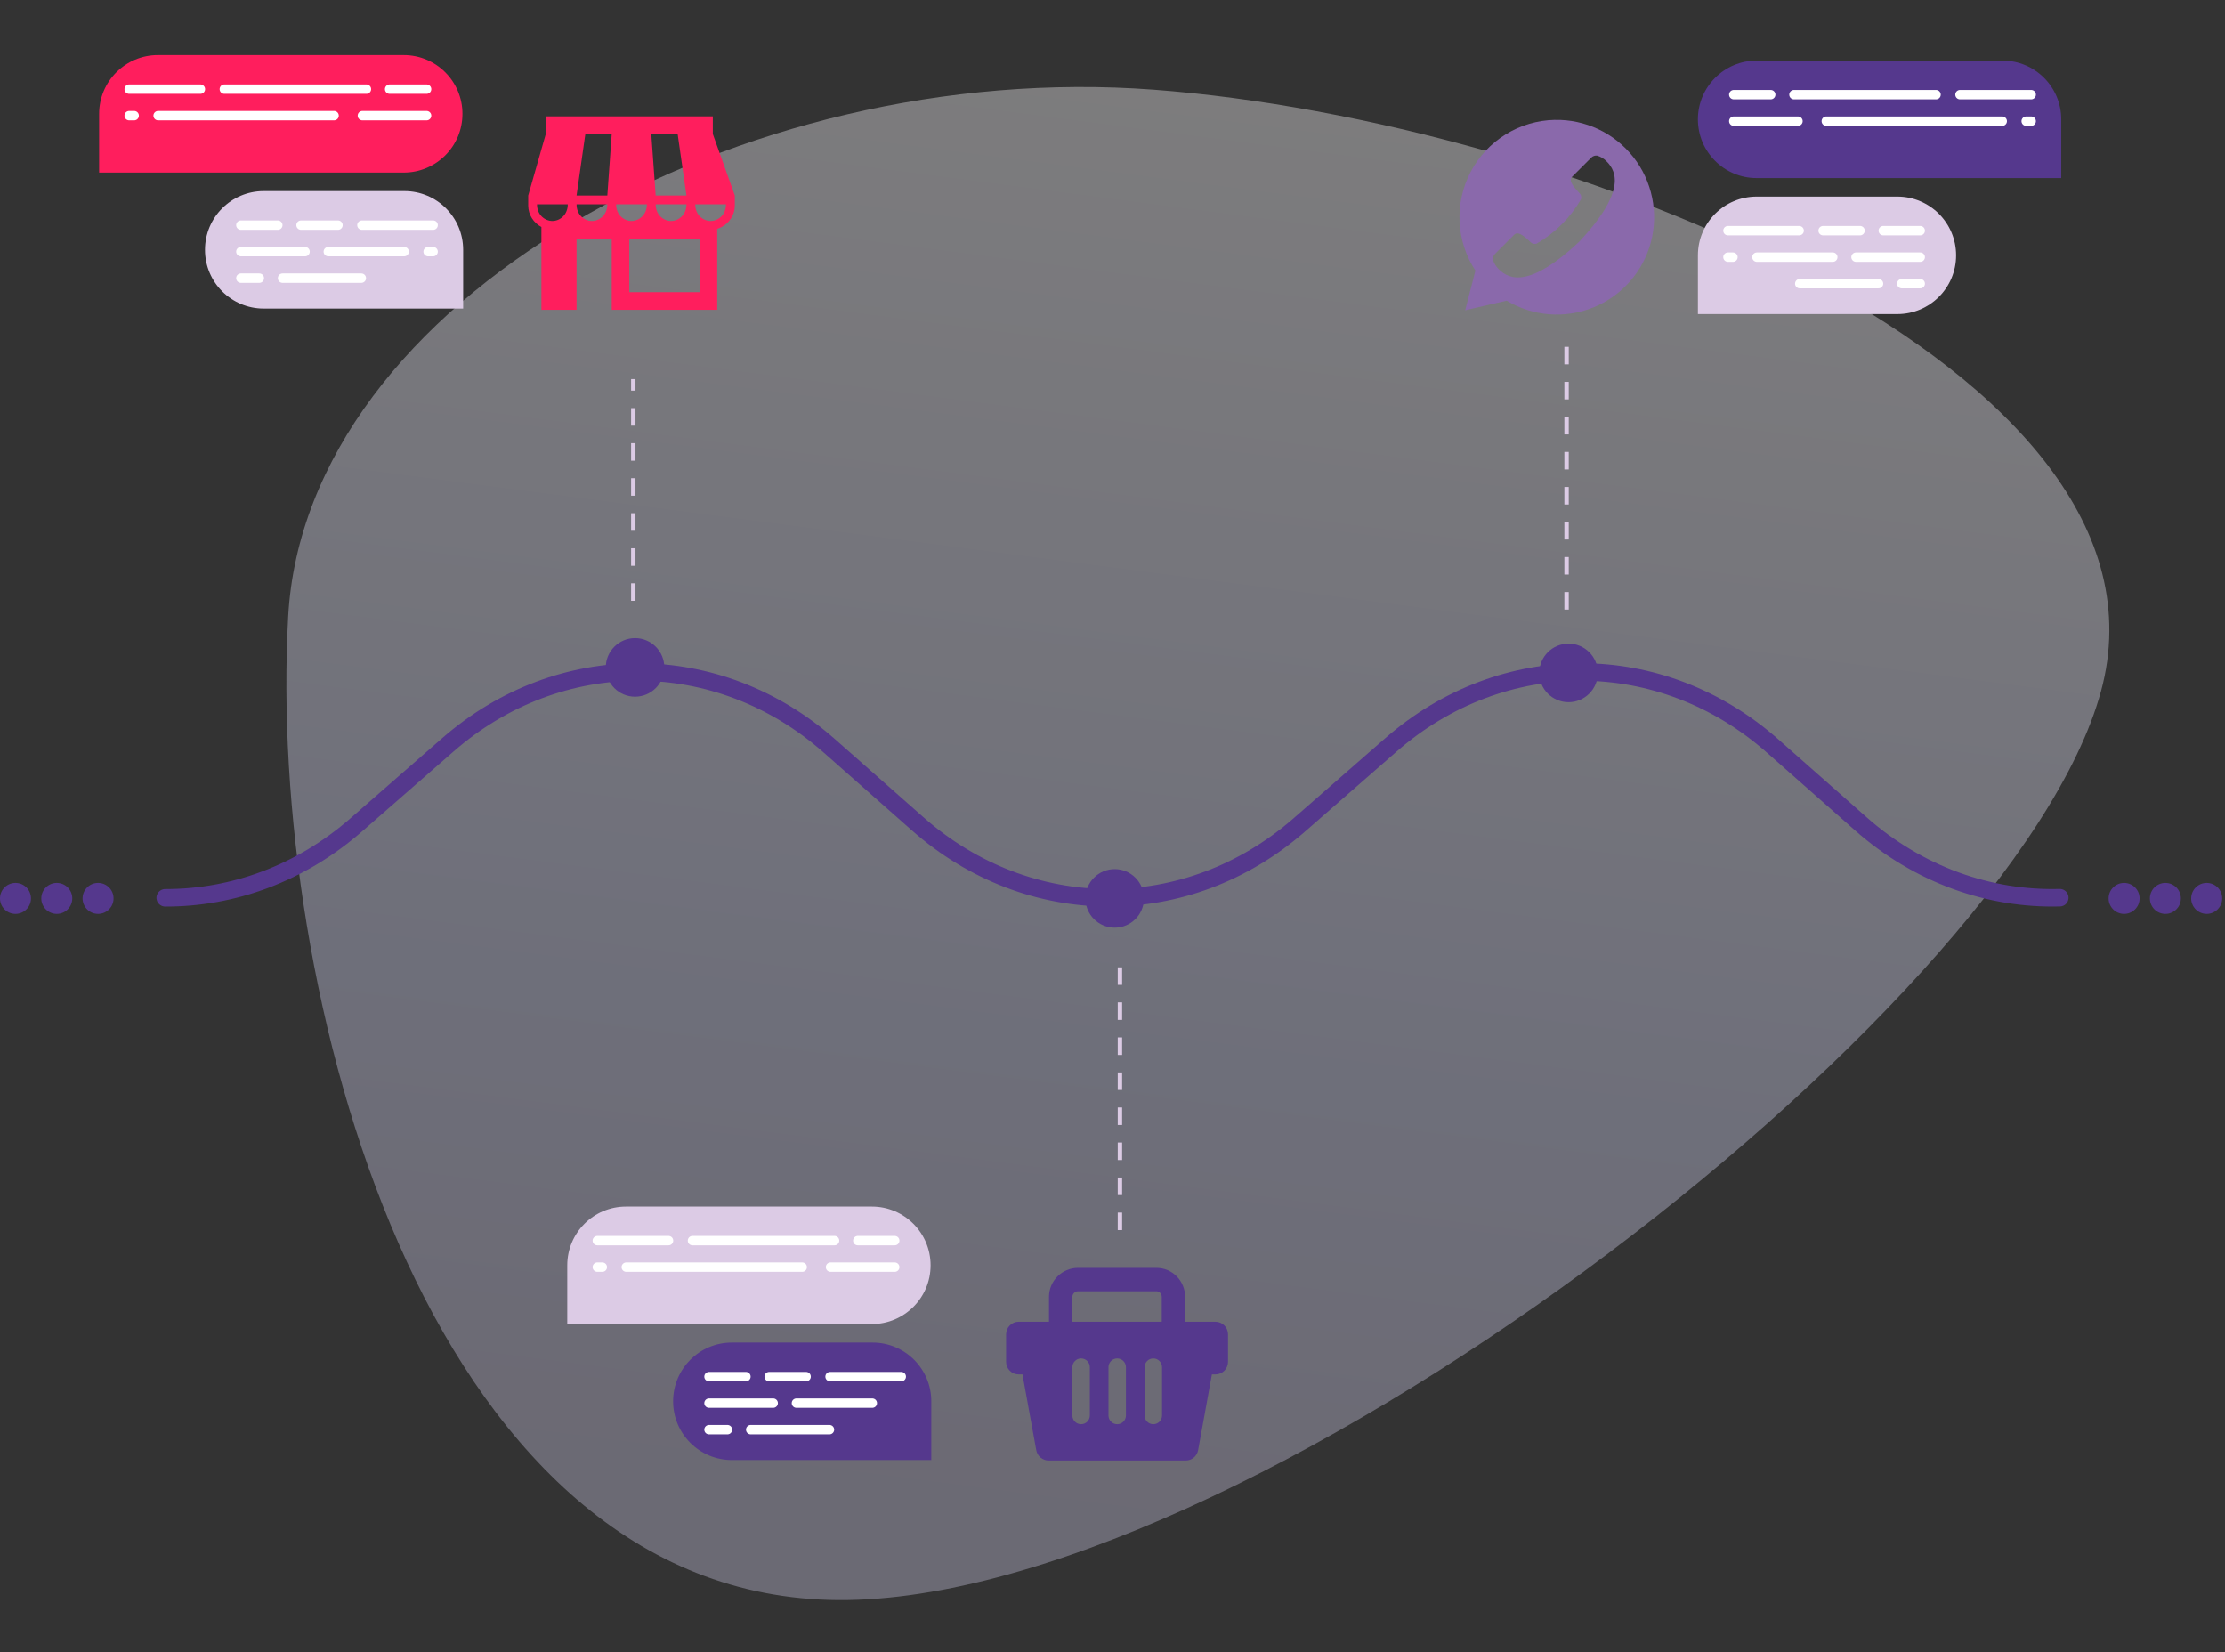 <svg width="404" height="300" viewBox="0 0 404 300" fill="none" xmlns="http://www.w3.org/2000/svg">
<rect x="0" y="0" width="404" height="300" fill="#333333" stroke="none"/>
<path opacity="0.37" d="M52.326 111.951C48.588 179.402 76.747 288.361 150.543 290.48C224.339 292.6 365.562 184.079 381.484 125.5C397.407 66.92 284.329 21.926 209.473 16.281C134.617 10.635 55.513 54.494 52.326 111.951Z" fill="url(#paint0_linear)"/>
<path d="M30 163C42.265 163.034 54.541 158.621 64.692 149.754L81.296 135.249C101.597 117.514 130.399 117.594 150.619 135.44L166.616 149.561C186.835 167.407 215.638 167.487 235.939 149.752L252.543 135.247C272.844 117.513 301.646 117.592 321.865 135.439L337.862 149.559C348.386 158.848 361.235 163.323 374 162.98" stroke="#55388D" stroke-width="3.18" stroke-miterlimit="10" stroke-linecap="round"/>
<path d="M115.308 126.486C118.243 126.486 120.623 124.106 120.623 121.171C120.623 118.235 118.243 115.855 115.308 115.855C112.372 115.855 109.992 118.235 109.992 121.171C109.992 124.106 112.372 126.486 115.308 126.486Z" fill="#55388D"/>
<path d="M17.806 165.921C19.36 165.921 20.619 164.662 20.619 163.109C20.619 161.555 19.36 160.296 17.806 160.296C16.253 160.296 14.994 161.555 14.994 163.109C14.994 164.662 16.253 165.921 17.806 165.921Z" fill="#55388D"/>
<path d="M10.31 165.921C11.864 165.921 13.123 164.662 13.123 163.109C13.123 161.555 11.864 160.296 10.31 160.296C8.757 160.296 7.498 161.555 7.498 163.109C7.498 164.662 8.757 165.921 10.31 165.921Z" fill="#55388D"/>
<path d="M2.813 165.921C4.366 165.921 5.625 164.662 5.625 163.109C5.625 161.555 4.366 160.296 2.813 160.296C1.259 160.296 0 161.555 0 163.109C0 164.662 1.259 165.921 2.813 165.921Z" fill="#55388D"/>
<path d="M400.673 165.921C402.226 165.921 403.486 164.662 403.486 163.109C403.486 161.555 402.226 160.296 400.673 160.296C399.12 160.296 397.86 161.555 397.86 163.109C397.86 164.662 399.12 165.921 400.673 165.921Z" fill="#55388D"/>
<path d="M393.176 165.921C394.729 165.921 395.989 164.662 395.989 163.109C395.989 161.555 394.729 160.296 393.176 160.296C391.623 160.296 390.363 161.555 390.363 163.109C390.363 164.662 391.623 165.921 393.176 165.921Z" fill="#55388D"/>
<path d="M385.679 165.921C387.232 165.921 388.492 164.662 388.492 163.109C388.492 161.555 387.232 160.296 385.679 160.296C384.126 160.296 382.866 161.555 382.866 163.109C382.866 164.662 384.126 165.921 385.679 165.921Z" fill="#55388D"/>
<path d="M284.809 127.486C287.744 127.486 290.124 125.106 290.124 122.171C290.124 119.235 287.744 116.855 284.809 116.855C281.873 116.855 279.493 119.235 279.493 122.171C279.493 125.106 281.873 127.486 284.809 127.486Z" fill="#55388D"/>
<path d="M202.399 168.424C205.334 168.424 207.714 166.044 207.714 163.109C207.714 160.173 205.334 157.793 202.399 157.793C199.463 157.793 197.083 160.173 197.083 163.109C197.083 166.044 199.463 168.424 202.399 168.424Z" fill="#55388D"/>
<path d="M84.099 56.022H47.887C41.996 56.022 37.222 51.248 37.222 45.357C37.222 39.466 41.996 34.691 47.887 34.691H73.434C79.325 34.691 84.099 39.466 84.099 45.357V56.022Z" fill="#DCCBE5"/>
<path d="M18.002 31.331H73.305C79.196 31.331 83.97 26.557 83.97 20.666C83.97 14.775 79.196 10 73.305 10H28.666C22.775 10 18 14.775 18 20.666V31.331H18.002Z" fill="#FF1E5D"/>
<path d="M43.734 40.875H50.443" stroke="white" stroke-width="1.707" stroke-miterlimit="10" stroke-linecap="round"/>
<path d="M54.661 40.875H61.367" stroke="white" stroke-width="1.707" stroke-miterlimit="10" stroke-linecap="round"/>
<path d="M65.715 40.875H78.645" stroke="white" stroke-width="1.707" stroke-miterlimit="10" stroke-linecap="round"/>
<path d="M43.734 50.502H47.088" stroke="white" stroke-width="1.707" stroke-miterlimit="10" stroke-linecap="round"/>
<path d="M51.306 50.502H65.609" stroke="white" stroke-width="1.707" stroke-miterlimit="10" stroke-linecap="round"/>
<path d="M43.734 45.688H55.392" stroke="white" stroke-width="1.707" stroke-miterlimit="10" stroke-linecap="round"/>
<path d="M59.61 45.688H73.388" stroke="white" stroke-width="1.707" stroke-miterlimit="10" stroke-linecap="round"/>
<path d="M77.736 45.688H78.644" stroke="white" stroke-width="1.707" stroke-miterlimit="10" stroke-linecap="round"/>
<path d="M77.458 16.183H70.75" stroke="white" stroke-width="1.707" stroke-miterlimit="10" stroke-linecap="round"/>
<path d="M66.532 16.183H40.732" stroke="white" stroke-width="1.707" stroke-miterlimit="10" stroke-linecap="round"/>
<path d="M36.385 16.183H23.456" stroke="white" stroke-width="1.707" stroke-miterlimit="10" stroke-linecap="round"/>
<path d="M77.458 20.997H65.8" stroke="white" stroke-width="1.707" stroke-miterlimit="10" stroke-linecap="round"/>
<path d="M60.66 20.997H28.712" stroke="white" stroke-width="1.707" stroke-miterlimit="10" stroke-linecap="round"/>
<path d="M24.365 20.997H23.456" stroke="white" stroke-width="1.707" stroke-miterlimit="10" stroke-linecap="round"/>
<path d="M308.297 57.023H344.509C350.4 57.023 355.174 52.248 355.174 46.357C355.174 40.466 350.4 35.691 344.509 35.691H318.962C313.071 35.691 308.297 40.466 308.297 46.357V57.023Z" fill="#DCCBE5"/>
<path d="M348.662 41.874H341.953" stroke="white" stroke-width="1.707" stroke-miterlimit="10" stroke-linecap="round"/>
<path d="M337.735 41.874H331.029" stroke="white" stroke-width="1.707" stroke-miterlimit="10" stroke-linecap="round"/>
<path d="M326.681 41.874H313.751" stroke="white" stroke-width="1.707" stroke-miterlimit="10" stroke-linecap="round"/>
<path d="M348.662 51.502H345.308" stroke="white" stroke-width="1.707" stroke-miterlimit="10" stroke-linecap="round"/>
<path d="M341.09 51.502H326.786" stroke="white" stroke-width="1.707" stroke-miterlimit="10" stroke-linecap="round"/>
<path d="M348.662 46.688H337.004" stroke="white" stroke-width="1.707" stroke-miterlimit="10" stroke-linecap="round"/>
<path d="M332.786 46.688H319.009" stroke="white" stroke-width="1.707" stroke-miterlimit="10" stroke-linecap="round"/>
<path d="M314.66 46.688H313.752" stroke="white" stroke-width="1.707" stroke-miterlimit="10" stroke-linecap="round"/>
<path d="M374.264 32.331H318.961C313.07 32.331 308.295 27.557 308.295 21.666C308.295 15.775 313.07 11 318.961 11H363.6C369.491 11 374.266 15.775 374.266 21.666V32.331H374.264Z" fill="#55388D"/>
<path d="M314.807 17.183H321.516" stroke="white" stroke-width="1.707" stroke-miterlimit="10" stroke-linecap="round"/>
<path d="M325.734 17.183H351.533" stroke="white" stroke-width="1.707" stroke-miterlimit="10" stroke-linecap="round"/>
<path d="M355.881 17.183H368.811" stroke="white" stroke-width="1.707" stroke-miterlimit="10" stroke-linecap="round"/>
<path d="M314.808 21.997H326.465" stroke="white" stroke-width="1.707" stroke-miterlimit="10" stroke-linecap="round"/>
<path d="M331.606 21.997H363.554" stroke="white" stroke-width="1.707" stroke-miterlimit="10" stroke-linecap="round"/>
<path d="M367.901 21.997H368.811" stroke="white" stroke-width="1.707" stroke-miterlimit="10" stroke-linecap="round"/>
<path d="M169.099 265.081H132.887C126.996 265.081 122.221 260.306 122.221 254.416C122.221 248.525 126.996 243.75 132.887 243.75H158.433C164.324 243.75 169.099 248.525 169.099 254.416V265.081Z" fill="#55388D"/>
<path d="M103.002 240.39H158.305C164.196 240.39 168.97 235.615 168.97 229.725C168.97 223.834 164.196 219.059 158.305 219.059H113.666C107.775 219.059 103 223.834 103 229.725V240.39H103.002Z" fill="#DCCBE5"/>
<path d="M128.736 249.933H135.442" stroke="white" stroke-width="1.707" stroke-miterlimit="10" stroke-linecap="round"/>
<path d="M139.66 249.933H146.368" stroke="white" stroke-width="1.707" stroke-miterlimit="10" stroke-linecap="round"/>
<path d="M150.716 249.933H163.646" stroke="white" stroke-width="1.707" stroke-miterlimit="10" stroke-linecap="round"/>
<path d="M128.736 259.561H132.089" stroke="white" stroke-width="1.707" stroke-miterlimit="10" stroke-linecap="round"/>
<path d="M136.308 259.561H150.611" stroke="white" stroke-width="1.707" stroke-miterlimit="10" stroke-linecap="round"/>
<path d="M128.736 254.746H140.392" stroke="white" stroke-width="1.707" stroke-miterlimit="10" stroke-linecap="round"/>
<path d="M144.61 254.746H158.389" stroke="white" stroke-width="1.707" stroke-miterlimit="10" stroke-linecap="round"/>
<path d="M162.459 225.242H155.752" stroke="white" stroke-width="1.707" stroke-miterlimit="10" stroke-linecap="round"/>
<path d="M151.534 225.242H125.734" stroke="white" stroke-width="1.707" stroke-miterlimit="10" stroke-linecap="round"/>
<path d="M121.386 225.242H108.456" stroke="white" stroke-width="1.707" stroke-miterlimit="10" stroke-linecap="round"/>
<path d="M162.458 230.055H150.802" stroke="white" stroke-width="1.707" stroke-miterlimit="10" stroke-linecap="round"/>
<path d="M145.662 230.055H113.714" stroke="white" stroke-width="1.707" stroke-miterlimit="10" stroke-linecap="round"/>
<path d="M109.366 230.055H108.456" stroke="white" stroke-width="1.707" stroke-miterlimit="10" stroke-linecap="round"/>
<path d="M203.349 223.33L203.349 174.539" stroke="#DCCBE5" stroke-width="0.795" stroke-miterlimit="10" stroke-dasharray="3.18 3.18"/>
<path d="M284.446 110.67L284.446 61.88" stroke="#DCCBE5" stroke-width="0.795" stroke-miterlimit="10" stroke-dasharray="3.18 3.18"/>
<path d="M215.186 239.969V235.455C215.186 232.552 212.87 230.189 209.967 230.189H195.737C192.834 230.189 190.47 232.551 190.47 235.455V239.968H184.971C183.706 239.968 182.68 240.994 182.68 242.259V247.241C182.68 248.507 183.706 249.533 184.971 249.533H185.654L188.158 263.288C188.356 264.377 189.306 265.169 190.412 265.169H215.292C216.4 265.169 217.348 264.377 217.547 263.287L220.049 249.533H220.686C221.951 249.533 222.977 248.507 222.977 247.241V242.259C222.977 240.994 221.951 239.968 220.686 239.968L215.186 239.969ZM194.715 235.455C194.715 234.901 195.183 234.434 195.737 234.434H209.969C210.522 234.434 210.943 234.901 210.943 235.455V239.968H194.715V235.455ZM197.885 256.979C197.885 257.86 197.181 258.573 196.3 258.573C195.42 258.573 194.715 257.86 194.715 256.979V248.227C194.715 247.346 195.42 246.634 196.3 246.634C197.182 246.634 197.885 247.348 197.885 248.227V256.979ZM204.441 256.979C204.441 257.86 203.736 258.573 202.856 258.573C201.976 258.573 201.27 257.86 201.27 256.979V248.227C201.27 247.346 201.976 246.634 202.856 246.634C203.737 246.634 204.441 247.348 204.441 248.227V256.979ZM210.996 256.979C210.996 257.86 210.291 258.573 209.412 258.573C208.531 258.573 207.826 257.86 207.826 256.979V248.227C207.826 247.346 208.531 246.634 209.412 246.634C210.291 246.634 210.996 247.348 210.996 248.227V256.979Z" fill="#55388D"/>
<path fill-rule="evenodd" clip-rule="evenodd" d="M282.316 21.763C279.159 21.827 276.077 22.736 273.39 24.395C270.703 26.053 268.51 28.402 267.038 31.196C265.566 33.989 264.869 37.127 265.02 40.281C265.171 43.435 266.165 46.491 267.897 49.131V49.131L266.04 56.327L273.573 54.586C275.921 55.996 278.565 56.842 281.296 57.056C284.026 57.269 286.769 56.845 289.308 55.817C291.847 54.789 294.112 53.184 295.924 51.131C297.737 49.077 299.047 46.63 299.752 43.983C300.456 41.335 300.536 38.561 299.984 35.878C299.433 33.194 298.265 30.676 296.573 28.522C294.882 26.367 292.712 24.636 290.237 23.463C287.761 22.291 285.047 21.71 282.309 21.767L282.316 21.763ZM286.733 43.898C277.986 52.084 274.143 50.953 272.09 48.835C271.62 48.373 271.275 47.799 271.087 47.168C271.061 46.976 271.079 46.781 271.14 46.598C271.201 46.414 271.303 46.248 271.439 46.11L274.948 42.6C275.748 41.801 277.172 43.286 277.958 44.006C278.096 44.133 278.266 44.22 278.45 44.26C278.633 44.3 278.824 44.29 279.002 44.232C282.356 42.303 285.139 39.52 287.067 36.166C287.125 35.988 287.135 35.797 287.096 35.614C287.057 35.43 286.969 35.261 286.843 35.122C286.122 34.335 284.637 32.911 285.436 32.112L288.945 28.602C289.083 28.466 289.25 28.364 289.434 28.303C289.617 28.242 289.812 28.224 290.003 28.251C290.635 28.439 291.208 28.784 291.671 29.253C293.788 31.306 294.92 35.15 286.733 43.898Z" fill="#8A69AB"/>
<g clip-path="url(#clip0)">
<path d="M114.99 115.439V110.079V68.83" stroke="#DCCBE5" stroke-width="0.795" stroke-miterlimit="10" stroke-dasharray="3.18 3.18"/>
</g>
<path d="M129.429 24.322V21.13H99.102V24.322L95.91 35.495V37.324C95.91 38.988 96.897 40.471 98.304 41.212C98.304 46.139 98.304 56.245 98.304 56.245H104.688V43.476H111.073V56.245H130.227V41.537C132.045 40.999 133.419 39.288 133.419 37.324V35.495L129.429 24.322ZM100.299 40.118C98.984 40.118 97.506 39.063 97.506 37.091H103.092C103.092 39.059 101.616 40.118 100.299 40.118ZM123.044 24.322L124.64 35.495C121.509 35.495 121.351 35.495 119.054 35.495L118.256 24.322H123.044ZM124.64 37.091C124.64 39.047 123.175 40.118 121.847 40.118C120.489 40.118 119.054 39.022 119.054 37.091H124.64ZM107.482 40.118C106.166 40.118 104.688 39.063 104.688 37.091H110.275C110.275 39.059 108.799 40.118 107.482 40.118ZM110.275 35.495C108.055 35.495 107.742 35.495 104.688 35.495L106.285 24.322H111.073L110.275 35.495ZM111.871 37.091H117.458C117.458 39.059 115.981 40.118 114.664 40.118C113.349 40.118 111.871 39.063 111.871 37.091ZM127.034 53.053H114.265V43.476H127.034V53.053ZM129.03 40.118C127.672 40.118 126.236 39.022 126.236 37.091H131.823C131.823 39.047 130.358 40.118 129.03 40.118Z" fill="#FF1E5D"/>
<defs>
<linearGradient id="paint0_linear" x1="204.031" y1="274.043" x2="256.706" y2="-129.641" gradientUnits="userSpaceOnUse">
<stop stop-color="#CCC7E2"/>
<stop offset="0.21" stop-color="#D4D6F4"/>
<stop offset="0.62" stop-color="#FAF8FC"/>
<stop offset="1" stop-color="#FEFEFF"/>
</linearGradient>
<clipPath id="clip0">
<rect width="47.7" height="47.7" fill="white" transform="translate(91.14 64.06)"/>
</clipPath>
</defs>
</svg>
